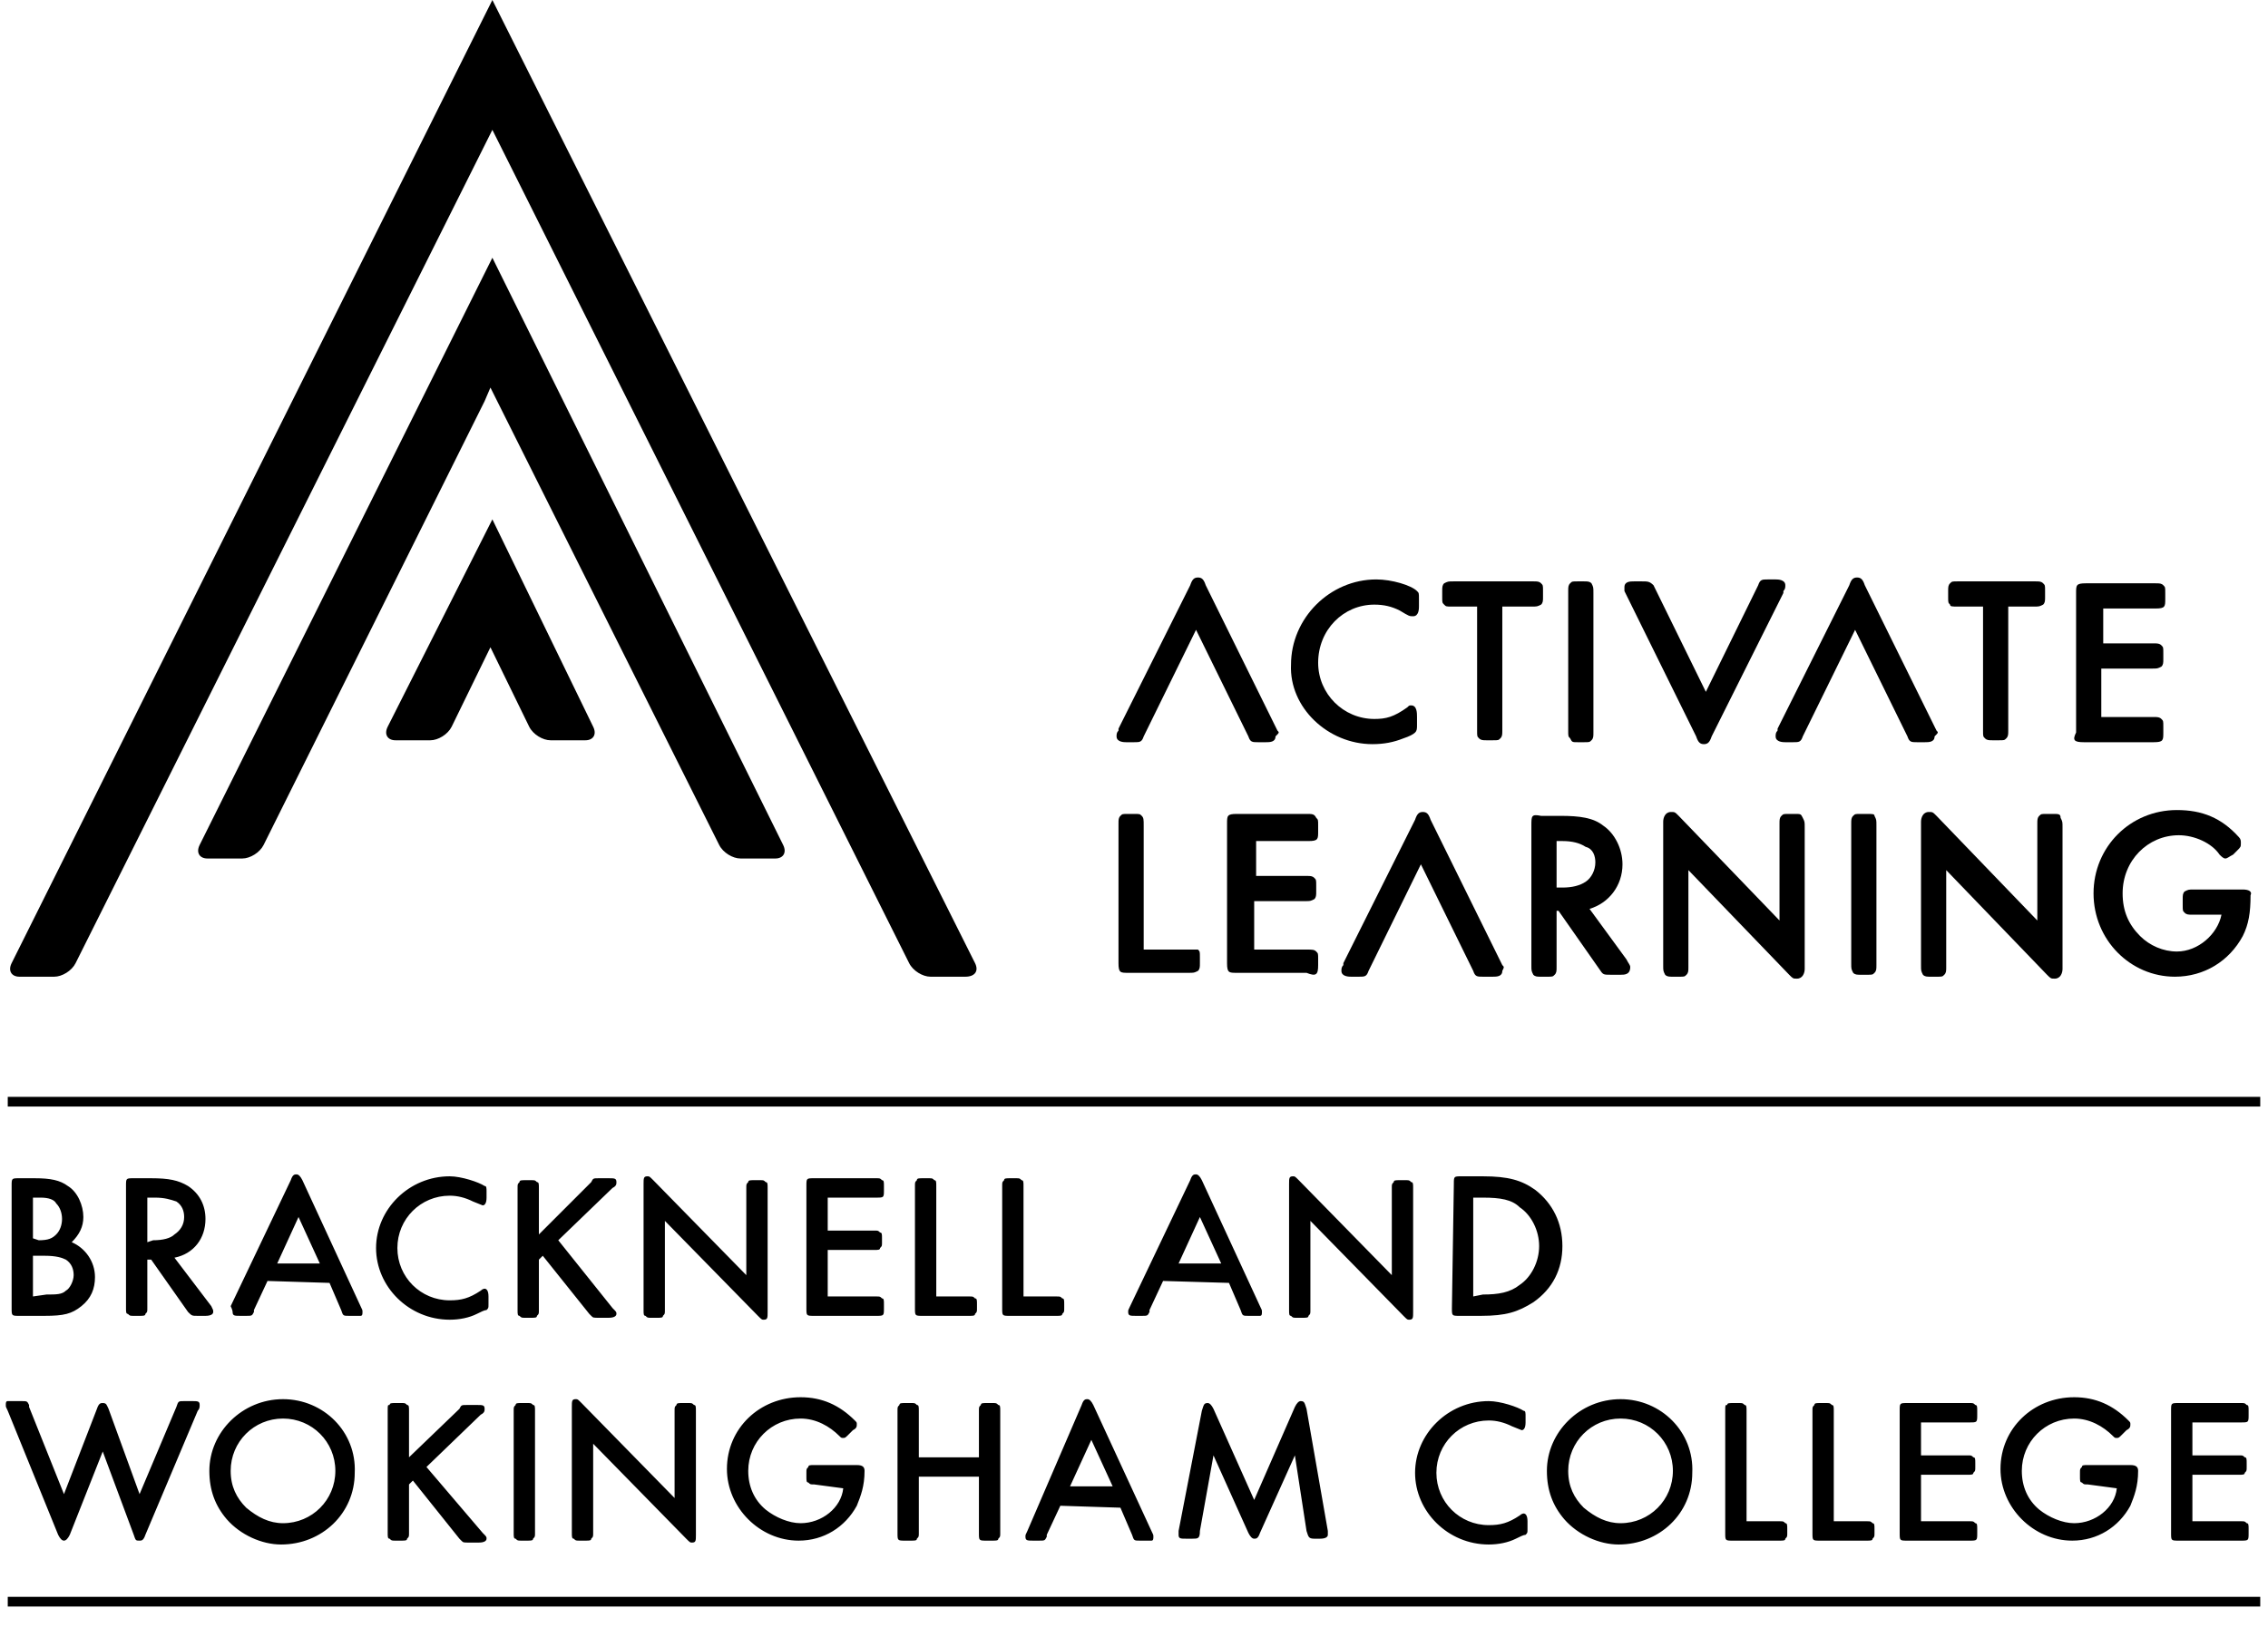 <?xml version="1.0" encoding="utf-8"?>
<!-- Generator: Adobe Illustrator 25.2.0, SVG Export Plug-In . SVG Version: 6.00 Build 0)  -->
<svg version="1.1" id="Layer_1" xmlns="http://www.w3.org/2000/svg" xmlns:xlink="http://www.w3.org/1999/xlink" x="0px" y="0px"
	 viewBox="0 0 117 85" style="enable-background:new 0 0 117 85;" xml:space="preserve">
<g id="Layer_2_1_">
</g>
<g id="Layer_1_1_">
	<g>
		<g>
			<g>
				<g>
					<path d="M50.3,49.7L25.4,0L0.6,49.7c-0.2,0.4,0,0.7,0.4,0.7h1.8c0.4,0,0.9-0.3,1.1-0.7l21.5-43l21.5,43
						c0.2,0.4,0.7,0.7,1.1,0.7h1.8C50.3,50.4,50.5,50.1,50.3,49.7z"/>
					<path d="M25.4,26.8L20,37.5c-0.2,0.4,0,0.7,0.4,0.7h1.8c0.4,0,0.9-0.3,1.1-0.7l2-4.1l2,4.1c0.2,0.4,0.7,0.7,1.1,0.7h1.8
						c0.4,0,0.6-0.3,0.4-0.7L25.4,26.8z"/>
					<path d="M25.4,13.3L10.3,43.6c-0.2,0.4,0,0.7,0.4,0.7h1.8c0.4,0,0.9-0.3,1.1-0.7L25,20.7l0.3-0.7l11.8,23.6
						c0.2,0.4,0.7,0.7,1.1,0.7H40c0.4,0,0.6-0.3,0.4-0.7L25.4,13.3z"/>
				</g>
			</g>
			<path d="M58.9,42.1C58.8,42,58.8,42,58.5,42h-0.3c-0.3,0-0.3,0-0.4,0.1c-0.1,0.1-0.1,0.2-0.1,0.4v7.2c0,0.5,0.1,0.5,0.5,0.5h3.1
				c0.3,0,0.3,0,0.5-0.1c0.1-0.1,0.1-0.2,0.1-0.4v-0.3c0-0.3,0-0.3-0.1-0.4c-0.1,0-0.2,0-0.5,0H59v-6.4C59,42.3,59,42.2,58.9,42.1z"
				/>
			<path d="M68,49.8v-0.3c0-0.3,0-0.3-0.1-0.4C67.8,49,67.7,49,67.4,49h-2.7v-2.5h2.6c0.3,0,0.3,0,0.5-0.1c0.1-0.1,0.1-0.2,0.1-0.4
				v-0.3c0-0.3,0-0.3-0.1-0.4c-0.1-0.1-0.2-0.1-0.4-0.1h-2.6v-1.8h2.7c0.5,0,0.5-0.1,0.5-0.5v-0.3c0-0.3,0-0.3-0.1-0.4
				C67.8,42,67.7,42,67.4,42h-3.6c-0.5,0-0.5,0.1-0.5,0.5v7.2c0,0.5,0.1,0.5,0.5,0.5h3.6C67.9,50.4,68,50.3,68,49.8z"/>
			<path d="M96,42c-0.3,0-0.3,0-0.4,0.1s-0.1,0.2-0.1,0.4v7.2c0,0.3,0,0.3,0.1,0.5c0.1,0.1,0.2,0.1,0.4,0.1h0.3c0.3,0,0.3,0,0.4-0.1
				s0.1-0.2,0.1-0.4v-7.2c0-0.3,0-0.3-0.1-0.5c0-0.1-0.1-0.1-0.4-0.1H96z"/>
			<path d="M115.7,45.9h-2.5c-0.3,0-0.3,0-0.5,0.1c-0.1,0.1-0.1,0.2-0.1,0.4v0.3c0,0.3,0,0.3,0.1,0.4c0.1,0.1,0.2,0.1,0.4,0.1h1.5
				c-0.2,1-1.2,1.9-2.3,1.9c-0.7,0-1.4-0.3-1.9-0.8c-0.6-0.6-0.9-1.3-0.9-2.2c0-1.7,1.3-3,2.9-3c0.8,0,1.7,0.4,2.1,1
				c0.1,0.1,0.2,0.2,0.3,0.2c0.1,0,0.2-0.1,0.4-0.2l0.2-0.2c0.2-0.2,0.2-0.2,0.2-0.4c0-0.1,0-0.2-0.1-0.3c-0.9-1-1.9-1.4-3.2-1.4
				c-2.4,0-4.3,1.9-4.3,4.3c0,2.4,1.9,4.3,4.2,4.3c1.5,0,2.8-0.8,3.5-2.1c0.3-0.6,0.4-1.2,0.4-2.1C116.2,46,116,45.9,115.7,45.9z"/>
			<path d="M105.9,42h-0.3c-0.3,0-0.3,0-0.4,0.1s-0.1,0.2-0.1,0.4v5l-5.2-5.4c-0.2-0.2-0.2-0.2-0.4-0.2c-0.3,0-0.4,0.3-0.4,0.5v7.4
				c0,0.3,0,0.3,0.1,0.5c0.1,0.1,0.2,0.1,0.4,0.1h0.3c0.3,0,0.3,0,0.4-0.1s0.1-0.2,0.1-0.4v-5l5.2,5.4c0.2,0.2,0.2,0.2,0.4,0.2
				c0.3,0,0.4-0.3,0.4-0.5v-7.3c0-0.3,0-0.3-0.1-0.5C106.3,42,106.2,42,105.9,42z"/>
			<path d="M92.6,42h-0.3c-0.3,0-0.3,0-0.4,0.1s-0.1,0.2-0.1,0.4v5l-5.2-5.4c-0.2-0.2-0.2-0.2-0.4-0.2c-0.3,0-0.4,0.3-0.4,0.5v7.4
				c0,0.3,0,0.3,0.1,0.5c0.1,0.1,0.2,0.1,0.4,0.1h0.3c0.3,0,0.3,0,0.4-0.1s0.1-0.2,0.1-0.4v-5l5.2,5.4c0.2,0.2,0.2,0.2,0.4,0.2
				c0.3,0,0.4-0.3,0.4-0.5v-7.3c0-0.3,0-0.3-0.1-0.5S92.9,42,92.6,42z"/>
			<path d="M82,46.9c1-0.3,1.7-1.2,1.7-2.3c0-0.8-0.4-1.6-1-2c-0.5-0.4-1.2-0.5-2.2-0.5h-1C79,42,79,42.1,79,42.6v7.2
				c0,0.3,0,0.3,0.1,0.5c0.1,0.1,0.2,0.1,0.4,0.1h0.3c0.3,0,0.3,0,0.4-0.1s0.1-0.2,0.1-0.4V47h0.1l2.1,3c0.2,0.3,0.2,0.3,0.6,0.3
				h0.5c0.2,0,0.5,0,0.5-0.4c0-0.1-0.1-0.2-0.2-0.4L82,46.9z M82.3,44.5c0,0.4-0.2,0.8-0.5,1s-0.7,0.3-1.2,0.3h-0.3v-2.4h0.3
				c0.5,0,0.9,0.1,1.2,0.3C82.2,43.8,82.3,44.2,82.3,44.5z"/>
			<path d="M107.5,38.3h3.6c0.5,0,0.5-0.1,0.5-0.5v-0.3c0-0.3,0-0.3-0.1-0.4c-0.1-0.1-0.2-0.1-0.4-0.1h-2.7v-2.5h2.6
				c0.3,0,0.3,0,0.5-0.1c0.1-0.1,0.1-0.2,0.1-0.4v-0.3c0-0.3,0-0.3-0.1-0.4c-0.1-0.1-0.2-0.1-0.4-0.1h-2.6v-1.8h2.7
				c0.5,0,0.5-0.1,0.5-0.5v-0.3c0-0.3,0-0.3-0.1-0.4s-0.2-0.1-0.4-0.1h-3.6c-0.5,0-0.5,0.1-0.5,0.5v7.2
				C106.9,38.2,107,38.3,107.5,38.3z"/>
			<path d="M101,31.3h1.3v6.4c0,0.3,0,0.3,0.1,0.4c0.1,0.1,0.2,0.1,0.4,0.1h0.3c0.3,0,0.3,0,0.4-0.1s0.1-0.2,0.1-0.4v-6.4h1.3
				c0.3,0,0.3,0,0.5-0.1c0.1-0.1,0.1-0.2,0.1-0.4v-0.3c0-0.3,0-0.3-0.1-0.4S105.2,30,105,30h-4c-0.3,0-0.3,0-0.4,0.1
				s-0.1,0.2-0.1,0.4v0.3c0,0.3,0,0.3,0.1,0.4C100.6,31.3,100.7,31.3,101,31.3z"/>
			<path d="M81.4,38.3h0.3c0.3,0,0.3,0,0.4-0.1s0.1-0.2,0.1-0.4v-7.2c0-0.3,0-0.3-0.1-0.5C82,30,81.9,30,81.7,30h-0.3
				c-0.3,0-0.3,0-0.4,0.1s-0.1,0.2-0.1,0.4v7.2c0,0.3,0,0.3,0.1,0.4C81.1,38.3,81.1,38.3,81.4,38.3z"/>
			<path d="M70.8,38.4c0.6,0,1.1-0.1,1.6-0.3c0.3-0.1,0.5-0.2,0.6-0.3s0.1-0.2,0.1-0.4V37c0-0.2,0-0.6-0.3-0.6c-0.1,0-0.1,0-0.2,0.1
				c-0.7,0.5-1.1,0.6-1.7,0.6c-1.6,0-2.9-1.3-2.9-2.9c0-1.7,1.3-3,2.9-3c0.5,0,0.9,0.1,1.3,0.3c0.5,0.3,0.5,0.3,0.7,0.3
				c0.3,0,0.3-0.4,0.3-0.5v-0.4c0-0.3,0-0.3-0.1-0.4c-0.3-0.3-1.3-0.6-2.1-0.6c-2.4,0-4.4,2-4.4,4.4C66.5,36.5,68.5,38.4,70.8,38.4z
				"/>
			<path d="M74.9,31.3h1.3v6.4c0,0.3,0,0.3,0.1,0.4c0.1,0.1,0.2,0.1,0.4,0.1H77c0.3,0,0.3,0,0.4-0.1s0.1-0.2,0.1-0.4v-6.4H79
				c0.3,0,0.3,0,0.5-0.1c0.1-0.1,0.1-0.2,0.1-0.4v-0.3c0-0.3,0-0.3-0.1-0.4S79.3,30,79.1,30H75c-0.3,0-0.3,0-0.5,0.1
				c-0.1,0.1-0.1,0.2-0.1,0.4v0.3c0,0.3,0,0.3,0.1,0.4C74.6,31.3,74.6,31.3,74.9,31.3z"/>
			<path d="M99.9,37.7L99.9,37.7l-3.7-7.5c-0.1-0.3-0.2-0.4-0.4-0.4c-0.2,0-0.3,0.1-0.4,0.4l-3.7,7.4v0.1c-0.1,0.1-0.1,0.2-0.1,0.3
				c0,0.3,0.4,0.3,0.5,0.3h0.4c0.3,0,0.4,0,0.5-0.3l2.7-5.5l2.7,5.5c0.1,0.3,0.2,0.3,0.5,0.3h0.4c0.2,0,0.5,0,0.5-0.3
				C100,37.8,100,37.8,99.9,37.7z"/>
			<path d="M65.9,37.7L65.9,37.7l-3.7-7.5c-0.1-0.3-0.2-0.4-0.4-0.4s-0.3,0.1-0.4,0.4l-3.7,7.4v0.1c-0.1,0.1-0.1,0.2-0.1,0.3
				c0,0.3,0.4,0.3,0.5,0.3h0.4c0.3,0,0.4,0,0.5-0.3l2.7-5.5l2.7,5.5c0.1,0.3,0.2,0.3,0.5,0.3h0.4c0.2,0,0.5,0,0.5-0.3
				C66,37.8,66,37.8,65.9,37.7z"/>
			<path d="M83.8,30.5L83.8,30.5l3.7,7.5c0.1,0.3,0.2,0.4,0.4,0.4c0.2,0,0.3-0.1,0.4-0.4l3.7-7.4v-0.1c0.1-0.1,0.1-0.2,0.1-0.3
				c0-0.3-0.4-0.3-0.5-0.3h-0.4c-0.3,0-0.4,0-0.5,0.3L88,35.7l-2.7-5.5C85.1,30,85,30,84.7,30h-0.4c-0.2,0-0.5,0-0.5,0.3
				C83.8,30.4,83.8,30.4,83.8,30.5z"/>
			<path d="M77.5,49.8L77.5,49.8l-3.7-7.5c-0.1-0.3-0.2-0.4-0.4-0.4c-0.2,0-0.3,0.1-0.4,0.4l-3.7,7.4v0.1c-0.1,0.1-0.1,0.2-0.1,0.3
				c0,0.3,0.4,0.3,0.5,0.3h0.4c0.3,0,0.4,0,0.5-0.3l2.7-5.5l2.7,5.5c0.1,0.3,0.2,0.3,0.5,0.3H77c0.2,0,0.5,0,0.5-0.3
				C77.6,49.9,77.6,49.9,77.5,49.8z"/>
		</g>
		<path d="M113.1,73.4h2.5c0.4,0,0.4,0,0.4-0.4v-0.2c0-0.2,0-0.3-0.1-0.3c-0.1-0.1-0.1-0.1-0.3-0.1h-3.2c-0.4,0-0.4,0-0.4,0.4v6.3
			c0,0.4,0,0.4,0.4,0.4h3.2c0.4,0,0.4,0,0.4-0.4v-0.2c0-0.2,0-0.3-0.1-0.3c-0.1-0.1-0.1-0.1-0.3-0.1h-2.5v-2.4h2.4
			c0.2,0,0.3,0,0.3-0.1c0.1-0.1,0.1-0.1,0.1-0.3v-0.2c0-0.2,0-0.3-0.1-0.3c-0.1-0.1-0.1-0.1-0.3-0.1h-2.4V73.4L113.1,73.4z
			 M109.2,76.8c-0.1,1-1.1,1.8-2.2,1.8c-0.6,0-1.3-0.3-1.8-0.7c-0.6-0.5-0.9-1.2-0.9-2c0-1.5,1.2-2.7,2.7-2.7c0.8,0,1.5,0.4,2,0.9
			c0.1,0.1,0.1,0.1,0.2,0.1s0.1,0,0.3-0.2l0.2-0.2c0.2-0.1,0.2-0.2,0.2-0.3c0-0.1,0-0.1-0.1-0.2c-0.8-0.8-1.7-1.2-2.8-1.2
			c-2.1,0-3.8,1.6-3.8,3.7c0,2,1.7,3.7,3.7,3.7c1.3,0,2.4-0.7,3-1.8c0.2-0.5,0.4-1,0.4-1.8c0-0.2-0.1-0.3-0.4-0.3h-2.2
			c-0.2,0-0.3,0-0.3,0.1c-0.1,0.1-0.1,0.1-0.1,0.3v0.2c0,0.2,0,0.3,0.1,0.3c0.1,0.1,0.1,0.1,0.3,0.1L109.2,76.8L109.2,76.8z
			 M99.1,73.4h2.5c0.4,0,0.4,0,0.4-0.4v-0.2c0-0.2,0-0.3-0.1-0.3c-0.1-0.1-0.1-0.1-0.3-0.1h-3.2c-0.4,0-0.4,0-0.4,0.4v6.3
			c0,0.4,0,0.4,0.4,0.4h3.2c0.4,0,0.4,0,0.4-0.4v-0.2c0-0.2,0-0.3-0.1-0.3c-0.1-0.1-0.1-0.1-0.3-0.1h-2.5v-2.4h2.4
			c0.2,0,0.3,0,0.3-0.1c0.1-0.1,0.1-0.1,0.1-0.3v-0.2c0-0.2,0-0.3-0.1-0.3c-0.1-0.1-0.1-0.1-0.3-0.1h-2.4V73.4L99.1,73.4z
			 M94.6,78.5v-5.7c0-0.2,0-0.3-0.1-0.3c-0.1-0.1-0.1-0.1-0.3-0.1h-0.3c-0.2,0-0.3,0-0.3,0.1c-0.1,0.1-0.1,0.1-0.1,0.3v6.3
			c0,0.4,0,0.4,0.4,0.4h2.4c0.2,0,0.3,0,0.3-0.1c0.1-0.1,0.1-0.1,0.1-0.3v-0.2c0-0.2,0-0.3-0.1-0.3c-0.1-0.1-0.1-0.1-0.3-0.1
			L94.6,78.5L94.6,78.5z M90.1,78.5v-5.7c0-0.2,0-0.3-0.1-0.3c-0.1-0.1-0.1-0.1-0.3-0.1h-0.3c-0.2,0-0.3,0-0.3,0.1
			c-0.1,0-0.1,0-0.1,0.3v6.3c0,0.4,0,0.4,0.4,0.4h2.4c0.2,0,0.3,0,0.3-0.1c0.1-0.1,0.1-0.1,0.1-0.3v-0.2c0-0.2,0-0.3-0.1-0.3
			c-0.1-0.1-0.1-0.1-0.3-0.1L90.1,78.5L90.1,78.5z M83.6,73.2c1.5,0,2.7,1.2,2.7,2.7s-1.2,2.7-2.7,2.7c-0.7,0-1.3-0.3-1.9-0.8
			c-0.5-0.5-0.8-1.1-0.8-1.9C80.9,74.4,82.1,73.2,83.6,73.2 M83.6,72.2c-2.1,0-3.8,1.7-3.8,3.7c0,1,0.3,1.8,0.9,2.5
			c0.7,0.8,1.8,1.3,2.8,1.3c2.1,0,3.8-1.6,3.8-3.7C87.4,73.9,85.7,72.2,83.6,72.2 M78.7,73.1c0-0.2,0-0.3-0.1-0.3
			c-0.3-0.2-1.2-0.5-1.8-0.5C74.7,72.3,73,74,73,76s1.7,3.7,3.8,3.7c0.5,0,1-0.1,1.4-0.3c0.2-0.1,0.4-0.2,0.5-0.2
			c0.1-0.1,0.1-0.1,0.1-0.3v-0.4c0-0.3-0.1-0.4-0.2-0.4c0,0-0.1,0-0.2,0.1c-0.6,0.4-1,0.5-1.6,0.5c-1.5,0-2.7-1.2-2.7-2.7
			s1.2-2.7,2.7-2.7c0.4,0,0.8,0.1,1.2,0.3c0.5,0.2,0.5,0.2,0.5,0.2c0.1,0,0.2-0.1,0.2-0.4V73.1L78.7,73.1z M64.7,77.4l-2.1-4.7
			c-0.1-0.2-0.2-0.3-0.3-0.3c-0.2,0-0.2,0.1-0.3,0.4L60.8,79c0,0.1,0,0.2,0,0.2c0,0.2,0.1,0.2,0.4,0.2h0.3c0.3,0,0.4,0,0.4-0.4
			l0.7-3.9l1.8,4c0.1,0.2,0.2,0.3,0.3,0.3c0.1,0,0.2,0,0.3-0.3l1.8-4l0.6,3.9c0.1,0.3,0.1,0.4,0.4,0.4h0.3c0.3,0,0.4-0.1,0.4-0.2
			c0,0,0-0.1,0-0.2l-1.1-6.3c-0.1-0.3-0.1-0.4-0.3-0.4c-0.1,0-0.2,0.1-0.3,0.3L64.7,77.4z M57.4,76.7h-2.2l1.1-2.4L57.4,76.7z
			 M57.8,77.8l0.6,1.4c0.1,0.3,0.1,0.3,0.4,0.3h0.3c0.2,0,0.2,0,0.3,0s0.1-0.1,0.1-0.2s0-0.1-0.1-0.3l-3-6.5
			c-0.1-0.2-0.2-0.3-0.3-0.3s-0.2,0-0.3,0.3L53,79c-0.1,0.2-0.1,0.2-0.1,0.3c0,0.2,0.1,0.2,0.4,0.2h0.3c0.3,0,0.3,0,0.4-0.2v-0.1
			l0.7-1.5L57.8,77.8L57.8,77.8z M47.4,75.2v-2.4c0-0.2,0-0.3-0.1-0.3c-0.1-0.1-0.1-0.1-0.3-0.1h-0.3c-0.2,0-0.3,0-0.3,0.1
			c-0.1,0.1-0.1,0.1-0.1,0.3v6.3c0,0.4,0,0.4,0.4,0.4H47c0.2,0,0.3,0,0.3-0.1c0.1-0.1,0.1-0.1,0.1-0.3v-2.9h3.1v2.9
			c0,0.4,0,0.4,0.4,0.4h0.3c0.2,0,0.3,0,0.3-0.1c0.1-0.1,0.1-0.1,0.1-0.3v-6.3c0-0.2,0-0.3-0.1-0.3c-0.1-0.1-0.1-0.1-0.3-0.1h-0.3
			c-0.2,0-0.3,0-0.3,0.1c-0.1,0.1-0.1,0.1-0.1,0.3v2.4H47.4L47.4,75.2z M43.5,76.8c-0.1,1-1.1,1.8-2.2,1.8c-0.6,0-1.3-0.3-1.8-0.7
			c-0.6-0.5-0.9-1.2-0.9-2c0-1.5,1.2-2.7,2.7-2.7c0.8,0,1.5,0.4,2,0.9c0.1,0.1,0.1,0.1,0.2,0.1s0.1,0,0.3-0.2l0.2-0.2
			c0.2-0.1,0.2-0.2,0.2-0.3c0-0.1,0-0.1-0.1-0.2c-0.8-0.8-1.7-1.2-2.8-1.2c-2.1,0-3.8,1.6-3.8,3.7c0,2,1.7,3.7,3.7,3.7
			c1.3,0,2.4-0.7,3-1.8c0.2-0.5,0.4-1,0.4-1.8c0-0.2-0.1-0.3-0.4-0.3H42c-0.2,0-0.3,0-0.3,0.1c-0.1,0.1-0.1,0.1-0.1,0.3v0.2
			c0,0.2,0,0.3,0.1,0.3c0.1,0.1,0.1,0.1,0.3,0.1L43.5,76.8L43.5,76.8z M34.8,77.3L30,72.4c-0.2-0.2-0.2-0.2-0.3-0.2
			c-0.2,0-0.2,0.1-0.2,0.4v6.5c0,0.2,0,0.3,0.1,0.3c0.1,0.1,0.1,0.1,0.3,0.1h0.3c0.2,0,0.3,0,0.3-0.1c0.1-0.1,0.1-0.1,0.1-0.3v-4.6
			l4.8,4.9c0.2,0.2,0.2,0.2,0.3,0.2c0.2,0,0.2-0.1,0.2-0.4v-6.4c0-0.2,0-0.3-0.1-0.3c-0.1-0.1-0.1-0.1-0.3-0.1h-0.3
			c-0.2,0-0.3,0-0.3,0.1c-0.1,0.1-0.1,0.1-0.1,0.3L34.8,77.3L34.8,77.3z M27.6,72.8c0-0.2,0-0.3-0.1-0.3c-0.1-0.1-0.1-0.1-0.3-0.1
			h-0.3c-0.2,0-0.3,0-0.3,0.1c-0.1,0.1-0.1,0.1-0.1,0.3v6.3c0,0.2,0,0.3,0.1,0.3c0.1,0.1,0.1,0.1,0.3,0.1h0.3c0.2,0,0.3,0,0.3-0.1
			c0.1-0.1,0.1-0.1,0.1-0.3V72.8z M21.1,75.2v-2.4c0-0.2,0-0.3-0.1-0.3c-0.1-0.1-0.1-0.1-0.3-0.1h-0.3c-0.2,0-0.3,0-0.3,0.1
			c-0.1,0-0.1,0-0.1,0.3v6.3c0,0.2,0,0.3,0.1,0.3c0.1,0.1,0.1,0.1,0.3,0.1h0.3c0.2,0,0.3,0,0.3-0.1c0.1-0.1,0.1-0.1,0.1-0.3v-2.5
			l0.2-0.2l2.4,3l0.1,0.1c0.1,0.1,0.1,0.1,0.4,0.1h0.5c0.3,0,0.4-0.1,0.4-0.2s0-0.1-0.2-0.3L22,75.7l2.8-2.7
			c0.2-0.1,0.2-0.2,0.2-0.3c0-0.2-0.1-0.2-0.4-0.2h-0.5c-0.3,0-0.3,0-0.4,0.2L21.1,75.2z M14.6,73.2c1.5,0,2.7,1.2,2.7,2.7
			s-1.2,2.7-2.7,2.7c-0.7,0-1.3-0.3-1.9-0.8c-0.5-0.5-0.8-1.1-0.8-1.9C11.9,74.4,13.1,73.2,14.6,73.2 M14.6,72.2
			c-2.1,0-3.8,1.7-3.8,3.7c0,1,0.3,1.8,0.9,2.5c0.7,0.8,1.8,1.3,2.8,1.3c2.1,0,3.8-1.6,3.8-3.7C18.4,73.9,16.7,72.2,14.6,72.2
			 M3.3,77.1l-1.8-4.5v-0.1c-0.1-0.2-0.1-0.2-0.4-0.2H0.7c-0.2,0-0.2,0-0.3,0s-0.1,0.1-0.1,0.2s0,0.1,0.1,0.3L3,79.2
			c0.1,0.2,0.2,0.3,0.3,0.3s0.2-0.1,0.3-0.3l1.7-4.3l1.6,4.3C7,79.5,7,79.5,7.2,79.5c0.1,0,0.2,0,0.3-0.3l2.7-6.4
			c0.1-0.1,0.1-0.2,0.1-0.3c0-0.2-0.1-0.2-0.4-0.2H9.5c-0.3,0-0.3,0-0.4,0.3l-1.9,4.5l-1.6-4.4c-0.1-0.2-0.1-0.3-0.3-0.3
			c-0.1,0-0.2,0-0.3,0.3L3.3,77.1z"/>
		<path d="M76,66.9v-5.1h0.5c0.9,0,1.5,0.1,1.9,0.5c0.6,0.4,1,1.2,1,2c0,0.8-0.4,1.6-1,2c-0.5,0.4-1.1,0.5-1.9,0.5L76,66.9L76,66.9z
			 M74.9,67.5c0,0.4,0,0.4,0.4,0.4h1.1c1.3,0,1.9-0.2,2.7-0.7c1-0.7,1.5-1.7,1.5-2.9c0-1.2-0.5-2.2-1.4-2.9
			c-0.7-0.5-1.4-0.7-2.7-0.7h-1.1c-0.4,0-0.4,0-0.4,0.4L74.9,67.5L74.9,67.5z M71.8,65.8L67,60.9c-0.2-0.2-0.2-0.2-0.3-0.2
			c-0.2,0-0.2,0.1-0.2,0.4v6.5c0,0.2,0,0.3,0.1,0.3c0.1,0.1,0.1,0.1,0.3,0.1h0.3c0.2,0,0.3,0,0.3-0.1c0.1-0.1,0.1-0.1,0.1-0.3V63
			l4.8,4.9c0.2,0.2,0.2,0.2,0.3,0.2c0.2,0,0.2-0.1,0.2-0.4v-6.4c0-0.2,0-0.3-0.1-0.3c-0.1-0.1-0.1-0.1-0.3-0.1h-0.3
			c-0.2,0-0.3,0-0.3,0.1c-0.1,0.1-0.1,0.1-0.1,0.3V65.8L71.8,65.8z M63,65.2h-2.2l1.1-2.4L63,65.2z M63.4,66.2l0.6,1.4
			c0.1,0.3,0.1,0.3,0.4,0.3h0.3c0.2,0,0.2,0,0.3,0c0.1,0,0.1-0.1,0.1-0.2s0-0.1-0.1-0.3l-3-6.5c-0.1-0.2-0.2-0.3-0.3-0.3
			s-0.2,0-0.3,0.3l-3.1,6.5c-0.1,0.2-0.1,0.2-0.1,0.3c0,0.2,0.1,0.2,0.4,0.2h0.3c0.3,0,0.3,0,0.4-0.2v-0.1l0.7-1.5L63.4,66.2
			L63.4,66.2z M52.8,66.9v-5.7c0-0.2,0-0.3-0.1-0.3c-0.1-0.1-0.1-0.1-0.3-0.1h-0.3c-0.2,0-0.3,0-0.3,0.1c-0.1,0.1-0.1,0.1-0.1,0.3
			v6.3c0,0.4,0,0.4,0.4,0.4h2.4c0.2,0,0.3,0,0.3-0.1c0.1-0.1,0.1-0.1,0.1-0.3v-0.2c0-0.2,0-0.3-0.1-0.3c-0.1-0.1-0.1-0.1-0.3-0.1
			H52.8L52.8,66.9z M48.3,66.9v-5.7c0-0.2,0-0.3-0.1-0.3c-0.1-0.1-0.1-0.1-0.3-0.1h-0.3c-0.2,0-0.3,0-0.3,0.1
			c-0.1,0.1-0.1,0.1-0.1,0.3v6.3c0,0.4,0,0.4,0.4,0.4H50c0.2,0,0.3,0,0.3-0.1c0.1-0.1,0.1-0.1,0.1-0.3v-0.2c0-0.2,0-0.3-0.1-0.3
			c-0.1-0.1-0.1-0.1-0.3-0.1H48.3L48.3,66.9z M42.7,61.8h2.5c0.4,0,0.4,0,0.4-0.4v-0.2c0-0.2,0-0.3-0.1-0.3
			c-0.1-0.1-0.1-0.1-0.3-0.1H42c-0.4,0-0.4,0-0.4,0.4v6.3c0,0.4,0,0.4,0.4,0.4h3.2c0.4,0,0.4,0,0.4-0.4v-0.2c0-0.2,0-0.3-0.1-0.3
			c-0.1-0.1-0.1-0.1-0.3-0.1h-2.5v-2.4h2.4c0.2,0,0.3,0,0.3-0.1c0.1-0.1,0.1-0.1,0.1-0.3v-0.2c0-0.2,0-0.3-0.1-0.3
			c-0.1-0.1-0.1-0.1-0.3-0.1h-2.4L42.7,61.8L42.7,61.8z M38.5,65.8l-4.8-4.9c-0.2-0.2-0.2-0.2-0.3-0.2c-0.2,0-0.2,0.1-0.2,0.4v6.5
			c0,0.2,0,0.3,0.1,0.3c0.1,0.1,0.1,0.1,0.3,0.1h0.3c0.2,0,0.3,0,0.3-0.1c0.1-0.1,0.1-0.1,0.1-0.3V63l4.8,4.9
			c0.2,0.2,0.2,0.2,0.3,0.2c0.2,0,0.2-0.1,0.2-0.4v-6.4c0-0.2,0-0.3-0.1-0.3c-0.1-0.1-0.1-0.1-0.3-0.1h-0.3c-0.2,0-0.3,0-0.3,0.1
			c-0.1,0.1-0.1,0.1-0.1,0.3V65.8L38.5,65.8z M27.8,63.7v-2.4c0-0.2,0-0.3-0.1-0.3c-0.1-0.1-0.1-0.1-0.3-0.1h-0.3
			c-0.2,0-0.3,0-0.3,0.1c-0.1,0.1-0.1,0.1-0.1,0.3v6.3c0,0.2,0,0.3,0.1,0.3c0.1,0.1,0.1,0.1,0.3,0.1h0.3c0.2,0,0.3,0,0.3-0.1
			c0.1-0.1,0.1-0.1,0.1-0.3V65l0.2-0.2l2.4,3l0.1,0.1c0.1,0.1,0.1,0.1,0.4,0.1h0.5c0.3,0,0.4-0.1,0.4-0.2s0-0.1-0.2-0.3L28.8,64
			l2.8-2.7c0.2-0.1,0.2-0.2,0.2-0.3c0-0.2-0.1-0.2-0.4-0.2h-0.5c-0.3,0-0.3,0-0.4,0.2L27.8,63.7z M25.1,61.5c0-0.2,0-0.3-0.1-0.3
			c-0.3-0.2-1.2-0.5-1.8-0.5c-2.1,0-3.8,1.7-3.8,3.7s1.7,3.7,3.8,3.7c0.5,0,1-0.1,1.4-0.3c0.2-0.1,0.4-0.2,0.5-0.2
			c0.1-0.1,0.1-0.1,0.1-0.3v-0.4c0-0.3-0.1-0.4-0.2-0.4c0,0-0.1,0-0.2,0.1c-0.6,0.4-1,0.5-1.6,0.5c-1.5,0-2.7-1.2-2.7-2.7
			s1.2-2.7,2.7-2.7c0.4,0,0.8,0.1,1.2,0.3c0.5,0.2,0.5,0.2,0.5,0.2c0.1,0,0.2-0.1,0.2-0.4V61.5z M16.5,65.2h-2.2l1.1-2.4L16.5,65.2z
			 M17,66.2l0.6,1.4c0.1,0.3,0.1,0.3,0.4,0.3h0.3c0.2,0,0.2,0,0.3,0c0.1,0,0.1-0.1,0.1-0.2s0-0.1-0.1-0.3l-3-6.5
			c-0.1-0.2-0.2-0.3-0.3-0.3s-0.2,0-0.3,0.3l-3.1,6.5c0.1,0.2,0.1,0.3,0.1,0.3c0,0.2,0.1,0.2,0.4,0.2h0.3c0.3,0,0.3,0,0.4-0.2v-0.1
			l0.7-1.5L17,66.2L17,66.2z M7.6,64.1v-2.3H8c0.5,0,0.8,0.1,1.1,0.2c0.3,0.2,0.4,0.5,0.4,0.8c0,0.4-0.2,0.7-0.5,0.9
			C8.8,63.9,8.4,64,7.9,64L7.6,64.1L7.6,64.1z M9,64.9c1-0.2,1.6-1,1.6-2c0-0.7-0.3-1.3-0.9-1.7c-0.5-0.3-1-0.4-1.9-0.4H6.9
			c-0.4,0-0.4,0-0.4,0.4v6.3c0,0.2,0,0.3,0.1,0.3c0.1,0.1,0.1,0.1,0.3,0.1h0.3c0.2,0,0.3,0,0.3-0.1c0.1-0.1,0.1-0.1,0.1-0.3V65h0.2
			l1.9,2.7c0.2,0.2,0.2,0.2,0.5,0.2h0.4c0.3,0,0.4-0.1,0.4-0.2s0-0.1-0.1-0.3L9,64.9z M1.7,66.9v-2.1h0.6c0.6,0,0.9,0.1,1.1,0.2
			c0.3,0.2,0.4,0.5,0.4,0.8s-0.2,0.7-0.4,0.8c-0.2,0.2-0.5,0.2-1,0.2L1.7,66.9L1.7,66.9z M1.7,63.9v-2.1h0.4c0.4,0,0.7,0.1,0.8,0.3
			c0.2,0.2,0.3,0.5,0.3,0.8s-0.1,0.6-0.3,0.8S2.5,64,2,64L1.7,63.9L1.7,63.9z M1,60.8c-0.4,0-0.4,0-0.4,0.4v6.3c0,0.4,0,0.4,0.4,0.4
			h1.3c1,0,1.4-0.1,1.9-0.5s0.7-0.9,0.7-1.5c0-0.8-0.5-1.5-1.2-1.8c0.4-0.4,0.6-0.8,0.6-1.3c0-0.6-0.3-1.3-0.8-1.6
			c-0.4-0.3-0.9-0.4-1.7-0.4H1L1,60.8z"/>
		<path d="M116.6,82.9H0.4v-0.5h116.2L116.6,82.9L116.6,82.9z M116.6,57.1H0.4v-0.5h116.2L116.6,57.1L116.6,57.1z"/>
	</g>
</g>
</svg>
